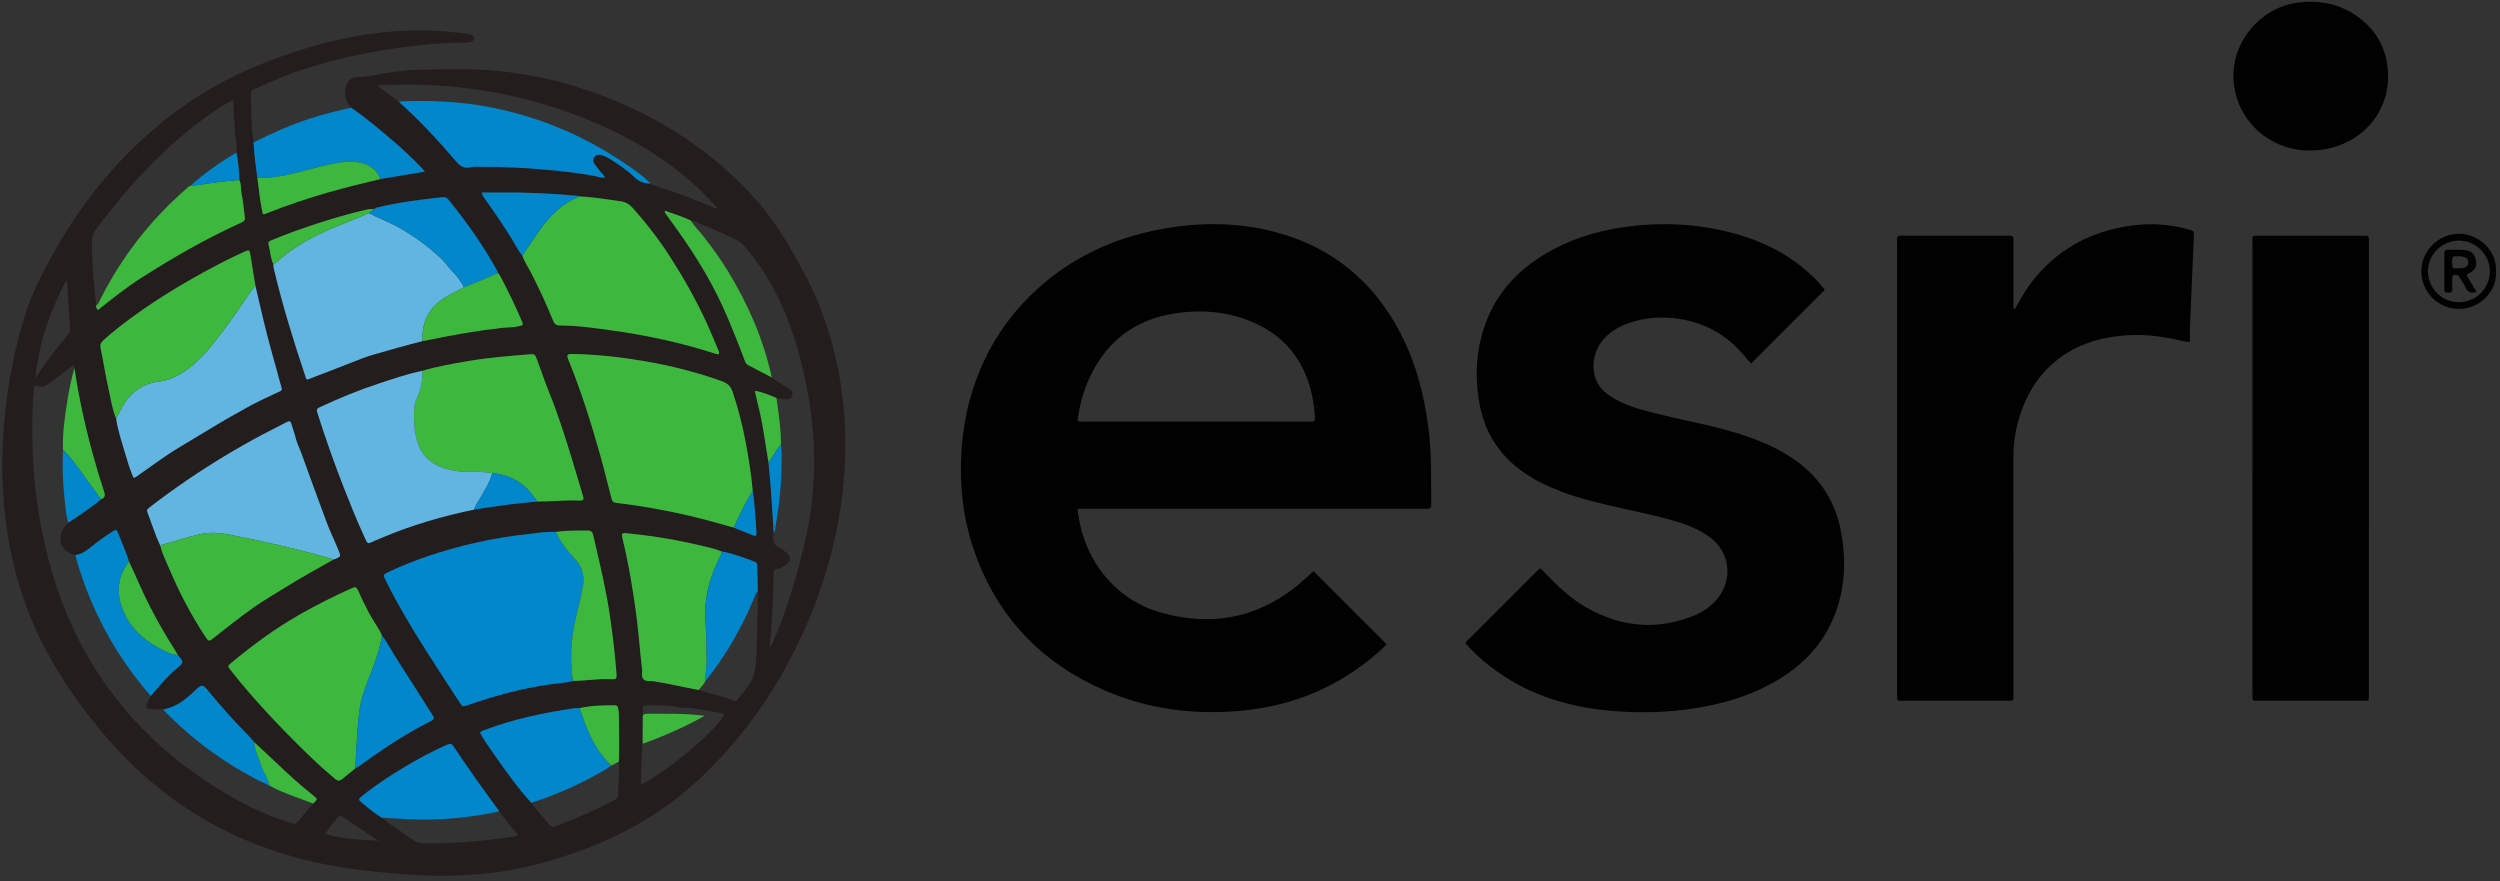 <?xml version="1.0" encoding="UTF-8"?><svg version="1.1" width="383px" height="135px" viewBox="0 0 383.0 135.0" xmlns="http://www.w3.org/2000/svg" xmlns:xlink="http://www.w3.org/1999/xlink"><rect x="0" y="0" width="383.0" height="135.0" fill="#333333" stroke="none"/><defs><clipPath id="i0"><path d="M69.625,0.333 C70.213,0.403 70.802,0.47 71.389,0.546 C71.631,0.578 71.87,0.623 72.071,0.785 C72.411,1.06 72.399,1.382 72.037,1.637 C71.733,1.851 71.382,1.857 71.033,1.861 C68.659,1.888 66.289,1.997 63.931,2.267 C55.686,3.211 47.619,4.887 40.027,8.365 C37.639,9.459 38.116,8.842 38.126,11.421 C38.133,13.339 38.229,15.255 38.488,17.159 C38.601,18.979 38.818,20.789 39.08,22.594 C39.319,24.452 39.505,26.318 39.913,28.129 C40.228,28.202 40.434,28.043 40.656,27.956 C43.703,26.754 46.805,25.718 49.954,24.808 C52.597,24.044 55.268,23.409 57.939,22.764 C60.175,22.392 62.411,22.02 64.75,21.632 C64.499,21.35 64.327,21.142 64.139,20.948 C62.688,19.45 61.172,18.019 59.577,16.675 C57.586,14.997 55.604,13.305 53.444,11.84 C52.684,10.98 52.344,9.991 52.569,8.849 C52.763,7.858 53.427,7.138 54.408,7.139 C56.278,7.142 58.053,6.574 59.886,6.377 C61.099,6.247 62.306,6.05 63.529,6.031 C67.156,5.975 70.787,5.826 74.409,6.086 C79.648,6.461 84.765,7.501 89.735,9.204 C99.195,12.447 107.531,17.485 114.426,24.793 C116.684,27.187 118.623,29.818 120.299,32.655 C122.056,35.629 123.763,38.623 125.056,41.835 C127.609,48.175 128.934,54.763 129.125,61.593 C129.382,70.821 127.673,79.696 124.354,88.277 C120.67,97.8 115.32,106.253 108.064,113.472 C102.559,118.949 96.116,122.912 88.831,125.572 C84.759,127.059 80.62,128.272 76.328,128.885 C72.594,129.418 68.833,129.599 65.056,129.466 C61.392,129.337 57.75,128.996 54.117,128.523 C39.181,126.579 26.523,120.261 16.494,108.913 C12.53,104.427 9.085,99.574 6.322,94.252 C3.814,89.423 2.145,84.307 1.127,78.971 C-0.098,72.55 -0.262,66.078 0.334,59.59 C0.865,53.814 1.966,48.138 3.82,42.63 C4.712,39.98 6.005,37.503 7.328,35.05 C11.957,26.466 17.991,19.058 25.73,13.073 C30.912,9.066 36.648,6.117 42.815,3.958 C47.367,2.365 51.999,1.103 56.787,0.478 C61.058,-0.078 65.339,-0.179 69.625,0.333 Z M68.148,109.426 C65.946,110.398 63.831,111.532 61.767,112.762 C59.493,114.118 57.271,115.554 55.206,117.217 C54.506,117.781 54.493,117.812 55.144,118.365 C56.098,119.173 57.063,119.972 58.147,120.609 C59.684,121.871 61.382,122.908 62.996,124.062 C63.475,124.404 63.967,124.529 64.548,124.538 C68.884,124.61 73.187,124.236 77.473,123.629 C77.958,123.56 78.498,123.603 79.011,123.288 C78.004,122.033 77.047,120.84 76.09,119.647 L76.051,119.513 C76.043,119.492 76.033,119.472 76.02,119.454 C73.662,116.262 71.354,113.034 69.164,109.724 C68.874,109.288 68.634,109.211 68.148,109.426 Z M51.399,120.585 C50.703,121.321 50.118,122.14 49.504,123.063 C52.153,123.975 54.883,123.947 57.647,124.154 C55.773,122.904 53.9,121.654 52.025,120.406 C51.752,120.224 51.572,120.401 51.399,120.585 Z M93.828,103.39 C92.025,103.391 90.224,103.419 88.454,103.823 C88.176,103.828 87.894,103.805 87.621,103.844 C83.03,104.513 78.506,105.463 74.144,107.082 C73.826,107.2 73.47,107.255 73.185,107.578 C73.78,108.702 74.524,109.746 75.26,110.794 C77.082,113.386 78.903,115.98 81.042,118.329 C81.844,119.514 82.873,120.51 83.77,121.616 C84.125,122.054 84.45,122.087 84.936,121.875 C85.859,121.471 86.813,121.141 87.741,120.747 C89.725,119.903 91.688,119.011 93.603,118.016 C93.969,117.827 94.319,117.668 94.334,117.124 C94.379,115.42 94.567,113.72 94.461,112.012 C94.52,110.369 94.512,108.725 94.49,107.081 L94.452,104.615 C94.448,104.341 94.368,104.068 94.331,103.793 C94.291,103.495 94.107,103.39 93.828,103.39 Z M10.575,51.488 C9.734,52.165 8.876,52.823 8.013,53.472 C7.569,53.807 7.111,54.129 6.634,54.414 C6.1,54.732 5.501,54.467 4.91,54.438 C4.838,55.188 4.751,55.843 4.716,56.502 C4.301,64.344 4.905,72.099 6.751,79.742 C10.899,96.915 20.856,109.622 36.309,118.076 C38.848,119.465 41.524,120.56 44.284,121.44 C44.621,121.547 44.894,121.696 45.199,121.315 C45.98,120.337 46.809,119.396 47.619,118.441 C48.328,117.769 48.335,117.761 47.671,117.232 C45.764,115.711 43.95,114.087 42.191,112.399 C41.013,111.267 39.802,110.17 38.606,109.058 L38.599,109.048 C38.557,108.991 38.516,108.935 38.475,108.879 C38.194,108.57 37.922,108.252 37.63,107.954 C35.577,105.86 33.603,103.696 31.75,101.423 C30.669,100.098 30.645,100.065 29.378,101.265 C28.019,102.55 26.596,103.686 24.686,104.011 C24.141,104.016 23.597,104.032 23.053,104.024 C22.018,104.01 21.848,103.72 22.314,102.777 C22.45,102.503 22.602,102.238 22.747,101.969 C24.018,100.471 25.268,98.957 26.787,97.689 C27.821,96.825 27.801,96.801 26.957,95.756 C26.936,95.73 26.908,95.708 26.883,95.684 C26.728,95.413 26.585,95.136 26.417,94.874 C25.087,92.795 23.861,90.657 22.722,88.467 C21.52,86.153 20.536,83.739 19.421,81.387 C18.986,79.924 18.319,78.549 17.793,77.12 C17.538,76.429 17.458,76.411 16.832,76.806 C15.658,77.546 14.537,78.363 13.466,79.242 C12.781,79.803 12.068,80.254 11.179,80.382 C9.068,79.981 8.222,77.927 9.46,76.192 C9.658,75.914 9.898,75.666 10.118,75.403 C11.832,74.276 13.546,73.149 15.127,71.834 C15.661,71.616 15.811,71.314 15.61,70.705 C14.992,68.828 14.422,66.934 13.897,65.029 C12.693,60.654 11.721,56.227 11.049,51.736 C11.017,51.415 10.981,51.16 10.575,51.488 Z M98.578,103.405 C98.119,103.404 98.116,103.736 98.115,104.061 C98.109,105.804 98.106,107.547 98.102,109.29 C97.935,111.356 97.883,113.425 97.832,115.547 C101.753,113.594 109.209,107.498 110.616,104.778 C110.002,104.529 109.351,104.443 108.712,104.346 C107.205,104.116 105.717,103.718 104.173,103.793 C102.332,103.311 100.451,103.407 98.578,103.405 Z M53.588,85.428 C50.859,86.659 48.18,87.988 45.582,89.473 C41.854,91.605 38.398,94.127 35.104,96.875 C34.501,97.378 34.493,97.385 34.989,98.02 C36.897,100.467 38.954,102.788 41.064,105.058 C43.391,107.56 45.818,109.967 48.3,112.316 C49.159,113.129 50.087,113.869 50.97,114.658 C51.345,114.993 51.684,115.023 52.076,114.693 C52.74,114.134 53.42,113.595 54.093,113.047 L54.515,112.806 C54.584,112.764 54.652,112.72 54.717,112.672 C57.611,110.543 60.595,108.552 63.742,106.813 C64.413,106.442 65.089,106.079 65.772,105.732 C66.143,105.544 66.185,105.305 65.968,104.98 C65.852,104.806 65.739,104.63 65.627,104.453 C63.888,101.719 62.164,98.974 60.404,96.253 C59.649,95.084 59.04,93.822 58.167,92.729 C57.995,92.23 57.707,91.792 57.438,91.345 C56.991,90.602 56.506,89.879 56.105,89.112 C55.525,88.004 54.984,86.873 54.469,85.732 C54.257,85.263 54.029,85.229 53.588,85.428 Z M89.595,76.613 C87.995,76.644 86.392,76.578 84.803,76.834 C83.262,76.751 81.75,77.028 80.23,77.196 C75.056,77.77 70.008,78.91 65.082,80.589 C63.103,81.263 61.161,82.035 59.268,82.924 C58.313,83.372 58.303,83.389 58.753,84.285 C59.285,85.342 59.825,86.397 60.398,87.433 C63.352,92.774 66.737,97.846 70.066,102.953 C70.512,103.637 70.52,103.633 71.303,103.369 C71.336,103.358 71.368,103.345 71.401,103.334 C75.449,101.91 79.575,100.805 83.832,100.194 C85.03,100.022 86.254,99.994 87.427,99.651 C89.167,99.657 90.889,99.356 92.634,99.37 C94.207,99.383 94.193,99.682 94.036,97.833 C93.8,95.067 93.48,92.309 93.068,89.559 C92.451,85.436 91.474,81.394 90.529,77.342 C90.404,76.804 90.148,76.603 89.595,76.613 Z M95.009,77.812 C95.51,79.91 95.955,82.018 96.309,84.146 C96.771,86.924 97.205,89.706 97.468,92.512 C97.636,94.312 97.81,96.112 98.02,97.907 C98.08,98.413 97.847,99.017 98.244,99.411 C98.632,99.797 99.244,99.624 99.75,99.703 C102.087,100.07 104.385,100.623 106.708,101.053 C108.486,101.638 110.337,101.985 112.08,102.686 C112.382,102.807 112.546,102.634 112.697,102.447 C113.175,101.851 113.63,101.237 114.109,100.642 C115.038,99.487 115.388,98.171 115.472,96.695 C115.675,93.12 115.715,89.543 115.745,85.965 C115.717,84.711 115.688,83.458 115.664,82.204 C115.657,81.849 115.662,81.535 115.22,81.374 C113.585,80.78 111.971,80.12 110.24,79.834 C109.848,79.694 109.464,79.521 109.062,79.419 C106.331,78.724 103.578,78.124 100.795,77.682 C99.113,77.415 97.419,77.212 95.725,77.038 C94.902,76.954 94.832,77.071 95.009,77.812 Z M43.548,60.02 C42.347,60.653 41.128,61.25 39.928,61.885 C35.928,64.003 32.062,66.344 28.322,68.892 C26.363,70.227 24.442,71.616 22.566,73.066 C22.315,73.26 22.077,73.41 22.236,73.824 C22.885,75.512 23.404,77.251 24.187,78.888 C24.501,80.18 25.106,81.36 25.621,82.572 C27.165,86.204 28.991,89.686 31.176,92.979 C31.614,93.639 31.748,93.575 32.274,93.157 C34.291,91.556 36.313,89.954 38.412,88.464 C40.026,87.318 41.761,86.341 43.439,85.284 C45.826,83.78 48.315,82.451 50.761,81.049 C50.861,81.019 50.967,81.001 51.06,80.957 C51.889,80.57 51.866,80.578 51.539,79.734 C50.98,78.292 50.27,76.92 49.729,75.465 C48.393,71.873 47.076,68.275 45.779,64.67 C45.517,63.942 45.134,63.246 44.964,62.499 C44.793,61.747 44.491,61.046 44.302,60.307 C44.175,59.81 43.94,59.813 43.548,60.02 Z M80.625,49.63 C77.537,49.887 74.445,50.13 71.388,50.652 C69.021,51.056 66.652,51.465 64.343,52.15 C62.032,52.62 59.811,53.405 57.577,54.136 C54.628,55.1 51.765,56.289 48.946,57.584 C48.081,57.981 48.083,57.992 48.375,58.903 C49.571,62.644 50.873,66.347 52.307,70.003 C53.286,72.497 54.277,74.988 55.403,77.421 C56.051,78.823 55.826,78.722 57.167,78.133 C57.582,77.951 58.002,77.782 58.42,77.607 C62.902,75.734 67.546,74.393 72.296,73.405 C75.495,72.882 78.706,72.445 81.938,72.175 C84.134,72.189 86.324,71.912 88.522,72.028 C89.031,72.055 89.105,71.808 88.974,71.373 C88.411,69.506 87.879,67.628 87.303,65.764 C86.235,62.314 85.168,58.865 83.8,55.516 C83.12,53.851 82.561,52.137 81.93,50.453 C81.601,49.575 81.536,49.555 80.625,49.63 Z M86.9,50.887 C88.748,55.478 90.224,60.195 91.57,64.952 C92.185,67.124 92.711,69.321 93.279,71.505 C93.482,72.285 93.537,72.311 94.327,72.409 C95.362,72.536 96.396,72.675 97.426,72.837 C100.966,73.391 104.476,74.094 107.938,75.022 L109.312,75.399 L112.054,76.17 C113.046,76.565 114.038,76.958 115.028,77.357 C115.458,77.53 115.569,77.396 115.538,76.945 C115.39,74.81 115.296,72.67 114.964,70.552 C114.771,68.16 114.377,65.794 113.948,63.437 C113.451,60.698 112.776,58.001 111.877,55.358 C111.574,54.467 111.055,54.031 110.193,53.724 C106.379,52.364 102.472,51.374 98.489,50.687 C94.957,50.077 91.399,49.659 87.809,49.581 C86.365,49.55 86.366,49.561 86.9,50.887 Z M37.307,33.802 C36.363,34.25 35.405,34.668 34.474,35.141 C29.533,37.651 24.746,40.421 20.252,43.676 C18.588,44.881 16.953,46.121 15.439,47.515 C15.072,47.854 14.956,48.177 15.067,48.703 C15.497,50.742 15.795,52.81 16.258,54.841 C16.61,56.391 16.818,57.983 17.44,59.466 C17.724,61.333 18.323,63.119 18.856,64.921 C19.219,66.146 19.584,67.374 20.102,68.523 C20.442,68.528 20.594,68.31 20.788,68.177 C22.853,66.758 24.849,65.225 26.996,63.943 C28.96,62.77 30.924,61.587 32.879,60.399 C34.348,59.506 35.865,58.696 37.352,57.844 C38.754,57.041 40.244,56.355 41.719,55.666 C43.107,55.017 42.917,55.345 42.527,53.837 C42.152,52.387 41.738,50.948 41.334,49.505 C40.375,46.082 39.584,42.617 38.785,39.154 C38.509,37.476 38.227,35.799 37.962,34.12 C37.89,33.662 37.664,33.633 37.307,33.802 Z M9.886,38.222 C9.256,39.252 8.78,40.286 8.32,41.328 C6.699,45.005 5.533,48.809 5.128,52.824 C5.076,52.938 5.042,53.068 5.207,53.09 C5.303,53.103 5.332,52.986 5.32,52.889 C6.789,50.69 8.357,48.565 10.097,46.572 C10.35,46.282 10.411,45.988 10.387,45.62 C10.243,43.469 10.118,41.316 9.983,39.164 C9.963,38.849 9.919,38.536 9.886,38.222 Z M35.378,10.653 C35.055,10.819 34.841,10.919 34.636,11.036 C33.274,11.815 31.972,12.685 30.716,13.623 C24.465,18.289 19.248,23.96 14.573,30.168 C13.974,30.964 13.7,31.766 13.716,32.756 C13.767,35.894 14.079,39.012 14.378,42.131 C14.332,42.423 14.456,42.632 14.669,42.833 C16.816,41.111 18.92,39.43 21.2,37.968 C26.099,34.827 31.132,31.941 36.43,29.525 C37.218,29.166 37.224,29.127 37.112,28.251 C36.97,27.149 36.878,26.036 36.65,24.952 C36.506,24.274 36.648,23.552 36.311,22.912 C36.3,21.501 36.137,20.106 35.869,18.722 C35.956,17.602 35.72,16.501 35.634,15.393 C35.515,13.849 35.455,12.301 35.378,10.653 Z M105.632,29.258 L105.624,29.292 C105.698,29.076 105.513,29.136 105.419,29.1 C104.178,28.478 102.842,28.126 101.518,27.612 C101.518,27.803 101.491,27.886 101.522,27.929 C102.149,28.808 102.787,29.68 103.415,30.56 C106.44,34.798 109.125,39.229 111.141,44.048 C112.002,46.106 112.85,48.168 113.621,50.262 C113.762,50.644 113.863,51.068 114.287,51.286 C115.493,51.908 116.692,52.542 117.894,53.171 C118.118,53.332 118.336,53.503 118.568,53.653 C119.18,54.051 119.811,54.42 120.409,54.838 C120.808,55.118 121.243,55.46 120.997,56.032 C120.76,56.583 120.213,56.54 119.725,56.498 C119.348,56.465 118.975,56.375 118.6,56.31 C117.552,55.899 116.534,55.393 115.274,55.21 C115.565,56.445 115.829,57.546 116.082,58.65 C116.649,61.122 116.93,63.643 117.374,66.136 C117.503,67.584 117.651,69.03 117.756,70.48 L117.907,72.658 L118.187,77.015 C117.936,78.169 118.22,79.051 119.431,79.465 C119.494,79.487 119.547,79.541 119.604,79.581 C121.094,80.631 121.019,81.481 119.361,82.285 C119.206,82.361 119.038,82.469 118.878,82.467 C118.173,82.458 118.156,82.884 118.161,83.428 C118.185,86.046 117.989,88.655 117.817,91.264 C117.748,92.305 117.695,93.348 117.49,94.595 C117.954,94.114 118.041,93.736 118.192,93.392 C120.22,88.783 121.576,83.959 122.792,79.089 C123.545,76.072 124.01,73.009 124.227,69.91 C124.701,63.132 123.914,56.482 122.156,49.933 C120.492,43.734 117.96,37.977 113.703,33.078 C113.353,32.674 112.973,32.351 112.496,32.11 C110.44,31.075 108.323,30.181 106.186,29.334 C106.028,29.271 105.859,29.165 105.678,29.234 L105.632,29.258 Z M56.813,27.389 C56.396,27.316 55.993,27.415 55.586,27.51 C51.896,28.371 48.288,29.506 44.725,30.784 C43.549,31.206 42.395,31.691 41.232,32.148 C40.966,32.253 40.685,32.37 40.78,32.734 C41.05,33.768 41.07,34.864 41.536,35.851 C41.513,36.133 41.577,36.401 41.642,36.674 C42.955,42.195 44.632,47.61 46.432,52.988 C46.492,53.167 46.489,53.415 46.752,53.491 C48.918,52.654 51.095,51.827 53.261,50.972 C54.451,50.502 55.655,50.014 56.866,49.664 C59.364,48.942 61.871,48.233 64.396,47.594 C64.771,47.524 65.149,47.459 65.523,47.382 C69.135,46.636 72.762,46 76.43,45.582 C76.649,45.557 76.87,45.541 77.092,45.527 L77.757,45.488 C78.423,45.447 79.087,45.382 79.726,45.143 C79.758,44.801 79.594,44.529 79.472,44.246 C78.548,42.102 77.532,40.001 76.444,37.935 C76.3,37.66 76.185,37.36 75.924,37.162 L75.839,36.897 C75.823,36.854 75.805,36.811 75.783,36.771 C73.655,32.909 71.12,29.327 68.334,25.914 C68.003,25.509 67.642,25.529 67.218,25.579 C66.181,25.703 65.139,25.801 64.103,25.938 C61.789,26.244 59.484,26.612 57.216,27.182 C57.072,27.195 56.915,27.183 56.839,27.325 L56.813,27.389 Z M109.795,49.592 C109.856,49.298 109.728,49.045 109.619,48.79 C109.059,47.476 108.525,46.151 107.929,44.854 C106.325,41.365 104.448,38.025 102.376,34.794 C100.647,32.098 98.7,29.57 96.564,27.182 C96.045,26.602 95.455,26.277 94.7,26.172 C92.597,25.879 90.504,25.514 88.377,25.434 C88.244,25.398 88.113,25.341 87.978,25.328 C84.063,24.97 80.141,24.784 76.209,24.837 C75.318,24.849 74.427,24.839 73.473,24.839 C73.526,25.292 73.719,25.494 73.876,25.713 C75.253,27.636 76.573,29.597 77.838,31.595 C78.45,32.562 78.954,33.596 79.659,34.503 C80.016,35.495 80.62,36.359 81.092,37.291 C82.258,39.59 83.354,41.922 84.321,44.313 C84.522,44.811 84.708,45.204 85.413,45.204 C88.17,45.202 90.892,45.612 93.618,45.994 C98.872,46.732 104.032,47.858 109.085,49.477 C109.318,49.552 109.542,49.651 109.795,49.592 Z M99.31,23.441 L99.309,23.43 C99.312,23.595 99.421,23.619 99.553,23.611 L99.739,23.704 C99.771,23.718 99.803,23.731 99.835,23.741 C102.924,24.737 105.992,25.79 108.949,27.142 C109.094,27.208 109.242,27.254 109.382,27.203 L109.44,27.174 L109.449,27.169 L109.504,27.127 L109.507,27.116 C108.532,26.126 107.589,25.101 106.574,24.153 C101.305,19.225 95.131,15.768 88.448,13.188 C79.807,9.851 70.838,8.245 61.574,8.3 C60.271,8.307 58.967,8.355 57.663,8.385 C57.648,8.444 57.634,8.503 57.619,8.562 C58.662,9.35 59.705,10.138 60.748,10.926 C63.893,13.75 66.772,16.833 69.508,20.049 C70.12,20.769 70.705,21.203 71.719,20.966 C72.35,20.818 73.039,20.92 73.702,20.909 C76.809,20.858 79.905,21.055 82.999,21.313 C85.57,21.528 88.129,21.815 90.667,22.287 C91.196,22.385 91.716,22.602 92.291,22.546 C92.23,22.154 91.925,21.997 91.738,21.756 C91.416,21.344 91.065,20.954 90.766,20.526 C90.541,20.205 90.392,19.816 90.654,19.453 C90.926,19.078 91.354,18.984 91.782,19.101 C92.148,19.2 92.517,19.343 92.838,19.542 C94.262,20.424 95.668,21.342 96.874,22.515 C97.518,23.142 98.252,23.43 99.105,23.443 L99.31,23.441 Z"></path></clipPath><clipPath id="i1"><path d="M48.476,1.297 C56.819,3.593 62.991,8.628 67.089,16.227 C69.622,20.923 70.946,25.98 71.63,31.242 C72.136,35.134 72.013,39.039 72.06,42.943 C72.067,43.536 71.838,43.663 71.333,43.614 C71.091,43.591 70.845,43.61 70.601,43.61 L17.876,43.61 C18.638,51.226 23.477,57.513 30.707,59.529 C39.139,61.879 46.617,60.029 53.047,54.057 C53.405,53.725 53.759,53.389 54.011,53.152 C57.748,56.891 61.48,60.624 65.242,64.387 C63.884,65.741 62.241,67.08 60.491,68.291 C55.027,72.072 48.951,74.079 42.348,74.6 C35.31,75.157 28.49,74.248 22.003,71.423 C12.337,67.212 5.595,60.196 2.087,50.194 C0.213,44.851 -0.316,39.345 0.17,33.714 C0.566,29.113 1.714,24.731 3.725,20.578 C5.177,17.579 7.023,14.842 9.272,12.38 C15.136,5.959 22.473,2.229 30.953,0.712 C36.816,-0.336 42.69,-0.296 48.476,1.297 Z M32.572,13.712 C26.79,14.65 22.516,17.781 19.927,23.086 C18.839,25.315 18.161,27.674 17.886,30.139 C18.343,30.341 18.767,30.254 19.178,30.254 C30.44,30.26 41.702,30.258 52.965,30.258 C53.174,30.258 53.385,30.239 53.592,30.262 C54.098,30.319 54.263,30.113 54.233,29.608 C54.149,28.177 53.96,26.764 53.593,25.38 C52.434,21.015 49.953,17.665 45.901,15.586 C41.685,13.424 37.173,12.966 32.572,13.712 Z"></path></clipPath><clipPath id="i2"><path d="M42.092,1.683 C45.979,2.848 49.514,4.675 52.551,7.4 C53.483,8.237 54.37,9.122 55.063,10.062 C51.292,13.834 47.549,17.576 43.77,21.356 C43.259,20.769 42.69,20.079 42.082,19.425 C39.306,16.438 35.887,14.792 31.819,14.395 C29.157,14.135 26.611,14.446 24.156,15.498 C23.055,15.971 22.078,16.633 21.263,17.52 C19.55,19.386 19.129,22.232 20.247,24.315 C20.723,25.201 21.431,25.854 22.263,26.392 C24.286,27.7 26.566,28.337 28.865,28.921 C32.644,29.881 36.492,30.554 40.247,31.617 C43.643,32.578 46.939,33.768 49.912,35.729 C53.881,38.347 56.47,41.924 57.444,46.599 C58.426,51.313 58.239,55.956 56.343,60.444 C54.61,64.548 51.641,67.56 47.868,69.825 C44.331,71.949 40.472,73.196 36.435,73.948 C32.51,74.678 28.55,74.899 24.572,74.71 C18.843,74.438 13.313,73.333 8.197,70.599 C5.094,68.942 2.358,66.816 0,64.217 C0.173,63.862 0.459,63.651 0.704,63.406 C4.057,60.049 7.413,56.695 10.772,53.344 C11.57,52.547 11.386,52.559 12.173,53.392 C14.12,55.454 16.175,57.397 18.662,58.794 C23.778,61.669 29.117,62.228 34.65,60.121 C36.266,59.506 37.7,58.589 38.772,57.187 C41.023,54.245 40.479,50.216 37.521,47.999 C35.879,46.769 33.989,46.055 32.048,45.472 C29.445,44.69 26.78,44.162 24.131,43.564 C20.871,42.829 17.609,42.097 14.48,40.882 C12.03,39.93 9.704,38.761 7.676,37.066 C4.819,34.678 3.013,31.652 2.269,28.002 C1.372,23.6 1.578,19.257 3.158,15.038 C4.864,10.483 8.009,7.12 12.127,4.621 C15.785,2.4 19.789,1.131 23.99,0.499 C30.102,-0.419 36.151,-0.098 42.092,1.683 Z"></path></clipPath><clipPath id="i3"><path d="M44.697,0.812 C45.484,1.037 45.51,1.036 45.476,1.859 C45.283,6.49 45.073,11.121 44.881,15.752 C44.85,16.48 44.876,17.21 44.876,17.968 C44.437,18.088 44.115,17.965 43.788,17.89 C41.098,17.272 38.387,16.831 35.611,16.987 C30.992,17.247 26.767,18.52 23.347,21.817 C20.84,24.233 19.328,27.217 18.463,30.551 C18.024,32.244 17.831,33.966 17.834,35.722 C17.85,47.757 17.844,59.792 17.84,71.826 C17.84,73.105 18.014,72.999 16.666,72.999 C11.503,73.002 6.34,73 1.176,73 C0.967,73 0.757,72.987 0.549,73.002 C0.142,73.03 -0.025,72.849 0.004,72.447 L0.012,72.204 L0.007,71.715 C0.007,48.831 0.006,25.948 0.01,3.065 C0.01,2.809 0.003,2.602 0.001,2.436 L0.001,2.255 C0.011,1.657 0.177,1.763 1.365,1.76 C6.388,1.754 11.412,1.758 16.436,1.758 L17.154,1.758 C17.959,1.762 17.838,1.839 17.84,2.911 C17.846,5.946 17.842,8.981 17.842,12.015 L17.842,12.911 L18.08,12.963 C18.767,11.759 19.408,10.528 20.226,9.403 C23.52,4.874 27.902,1.975 33.334,0.679 C37.125,-0.226 40.922,-0.271 44.697,0.812 Z"></path></clipPath><clipPath id="i4"><path d="M1.283,0.004 C6.413,-0.001 11.543,0.002 16.673,0.003 C16.918,0.003 17.162,0.008 17.406,0.004 C17.714,-0.001 17.847,0.151 17.84,0.452 C17.834,0.731 17.841,1.011 17.841,1.29 L17.841,35.731 C17.841,47.176 17.842,58.622 17.839,70.067 C17.839,71.364 18,71.246 16.671,71.246 C11.506,71.249 6.341,71.247 1.176,71.247 C0.967,71.247 0.756,71.233 0.548,71.249 C0.136,71.281 -0.019,71.087 0.005,70.693 L0.013,70.449 L0.008,69.96 C0.008,47.069 0.006,24.178 0.01,1.287 C0.011,0.152 -0.124,0.011 0.562,0.001 L0.76,0 C0.905,0.001 1.078,0.004 1.283,0.004 Z"></path></clipPath><clipPath id="i5"><path d="M19.151,2.358 C21.948,4.413 23.465,7.213 23.681,10.698 C24.097,17.421 18.83,22.755 11.739,22.79 C5.377,22.809 0.254,17.971 0.008,11.712 C-0.212,6.1 4.171,0.911 9.743,0.148 C13.171,-0.321 16.348,0.297 19.151,2.358 Z"></path></clipPath><clipPath id="i6"><path d="M14.957,0 C17.117,1.465 19.098,3.157 21.09,4.835 C22.685,6.178 24.201,7.61 25.652,9.108 C25.839,9.302 26.012,9.51 26.262,9.791 C23.924,10.18 21.688,10.552 19.451,10.924 C18.896,9.557 17.852,8.782 16.45,8.438 C15.526,8.211 14.602,8.224 13.66,8.34 C11.721,8.579 9.852,9.098 7.976,9.61 C5.56,10.27 3.123,10.818 0.593,10.754 C0.331,8.949 0.113,7.139 0,5.318 C2.827,3.903 5.707,2.62 8.72,1.645 C10.77,0.981 12.853,0.452 14.957,0 Z"></path></clipPath><clipPath id="i7"><path d="M5.765,-8.8817842e-15 C8.777,-0.018 11.666,2.618 11.422,5.831 C11.643,8.577 9.142,11.519 5.727,11.513 C2.541,11.507 -0.052,8.865 0.001,5.688 C0.053,2.524 2.613,0.019 5.765,-8.8817842e-15 Z M5.799,1.043 C3.162,1.024 0.977,3.188 1.005,5.792 C1.033,8.376 3.168,10.487 5.754,10.486 C8.337,10.485 10.475,8.366 10.496,5.785 C10.517,3.222 8.377,1.061 5.799,1.043 Z"></path></clipPath><clipPath id="i8"><path d="M26.339,0.015 C27.06,1.585 28.109,2.929 29.275,4.182 C30.375,5.364 30.763,6.703 30.491,8.309 C30.217,9.925 29.787,11.5 29.417,13.091 C28.669,16.312 28.451,19.554 28.962,22.832 C27.789,23.176 26.565,23.204 25.367,23.376 C21.11,23.986 16.985,25.091 12.937,26.515 C12.904,26.527 12.871,26.539 12.838,26.55 C12.055,26.814 12.047,26.819 11.601,26.134 C8.272,21.027 4.887,15.955 1.934,10.614 C1.361,9.578 0.82,8.524 0.288,7.466 C-0.162,6.571 -0.152,6.553 0.803,6.105 C2.696,5.216 4.638,4.444 6.617,3.77 C11.543,2.092 16.591,0.952 21.765,0.378 C23.286,0.209 24.798,-0.067 26.339,0.015 Z"></path></clipPath><clipPath id="i9"><path d="M1.237,0.007 C4.826,0.085 8.385,0.503 11.917,1.113 C15.899,1.8 19.807,2.79 23.621,4.15 C24.482,4.457 25.002,4.893 25.305,5.784 C26.203,8.427 26.878,11.124 27.376,13.863 C27.805,16.22 28.199,18.586 28.392,20.978 C27.282,22.778 26.351,24.671 25.482,26.596 C24.11,26.213 22.742,25.818 21.366,25.449 C17.904,24.52 14.394,23.817 10.854,23.263 C9.823,23.101 8.79,22.962 7.755,22.835 C6.965,22.737 6.91,22.711 6.707,21.931 C6.139,19.747 5.613,17.55 4.998,15.378 C3.652,10.621 2.176,5.905 0.327,1.313 C-0.206,-0.013 -0.207,-0.024 1.237,0.007 Z"></path></clipPath><clipPath id="i10"><path d="M14.633,0 C16.032,0.761 17.543,1.28 18.943,2.049 C21.448,3.425 23.729,5.085 25.794,7.058 C26.401,7.637 26.856,8.335 27.435,8.932 C28.135,9.654 28.743,10.452 29.204,11.352 C28.499,11.727 27.797,12.108 27.088,12.475 C24.195,13.973 22.639,16.262 22.864,19.606 C20.34,20.244 17.833,20.953 15.335,21.675 C14.124,22.025 12.92,22.513 11.729,22.983 C9.564,23.838 7.387,24.665 5.221,25.502 C4.958,25.426 4.961,25.178 4.901,24.999 C3.101,19.621 1.424,14.206 0.111,8.685 C0.046,8.412 -0.019,8.144 0.005,7.861 C0.23,7.697 0.473,7.552 0.678,7.366 C2.55,5.664 4.69,4.373 6.949,3.262 C9.449,2.032 12.093,1.139 14.633,0 Z"></path></clipPath><clipPath id="i11"><path d="M8.717,0 C10.844,0.08 12.937,0.445 15.04,0.738 C15.795,0.843 16.385,1.168 16.904,1.748 C19.04,4.135 20.987,6.664 22.716,9.36 C24.788,12.591 26.665,15.931 28.269,19.42 C28.865,20.717 29.399,22.042 29.959,23.356 C30.068,23.611 30.196,23.864 30.135,24.158 C29.966,24.197 29.811,24.166 29.656,24.119 L29.425,24.043 C24.372,22.424 19.212,21.298 13.958,20.56 C11.232,20.178 8.51,19.768 5.754,19.769 C5.048,19.77 4.862,19.377 4.661,18.878 C3.694,16.487 2.598,14.156 1.432,11.856 C0.96,10.925 0.356,10.061 0,9.07 C0.879,7.778 1.746,6.479 2.637,5.195 C4.207,2.933 6.136,1.083 8.717,0 Z"></path></clipPath><clipPath id="i12"><path d="M18.862,0.851 C19.493,2.535 20.052,4.249 20.732,5.914 C22.1,9.263 23.167,12.712 24.235,16.163 C24.811,18.026 25.343,19.904 25.906,21.772 C26.037,22.206 25.963,22.453 25.454,22.426 C23.256,22.31 21.066,22.587 18.87,22.573 C17.268,20.032 15.044,18.476 11.992,18.232 C10.685,17.991 9.362,18.012 8.043,18.011 C6.991,18.011 5.966,17.844 4.961,17.568 C2.471,16.884 0.901,15.298 0.351,12.751 C0.248,12.276 0.128,11.798 0.101,11.316 C0.01,9.726 -0.201,8.114 0.507,6.596 C1.107,5.307 1.36,3.962 1.275,2.548 C3.584,1.863 5.953,1.454 8.32,1.05 C11.377,0.528 14.469,0.285 17.557,0.028 C18.468,-0.047 18.533,-0.027 18.862,0.851 Z"></path></clipPath><clipPath id="i13"><path d="M19.837,0.419 C20.352,1.56 20.892,2.691 21.473,3.799 C21.874,4.566 22.359,5.289 22.806,6.032 C23.075,6.479 23.363,6.917 23.534,7.416 C23.28,9.078 22.769,10.666 22.18,12.234 C21.629,13.701 21.004,15.146 20.555,16.644 C20.065,18.279 19.93,19.985 19.81,21.693 C19.668,23.706 19.526,25.717 19.461,27.734 L18.112,28.827 C17.888,29.01 17.665,29.194 17.444,29.38 C17.052,29.71 16.712,29.68 16.338,29.345 C15.455,28.556 14.527,27.816 13.668,27.003 C11.186,24.654 8.758,22.247 6.432,19.745 C4.322,17.475 2.265,15.154 0.356,12.707 C-0.139,12.072 -0.132,12.065 0.471,11.562 C3.766,8.814 7.221,6.292 10.949,4.16 C13.547,2.675 16.227,1.346 18.955,0.115 C19.396,-0.084 19.625,-0.05 19.837,0.419 Z"></path></clipPath><clipPath id="i14"><path d="M16.144,0 C16.229,1.414 15.976,2.759 15.376,4.048 C14.668,5.566 14.879,7.178 14.97,8.768 C14.997,9.25 15.117,9.728 15.22,10.203 C15.77,12.75 17.34,14.336 19.83,15.02 C20.835,15.296 21.86,15.463 22.912,15.463 C24.231,15.464 25.554,15.443 26.86,15.684 C26.597,16.857 25.934,17.845 25.381,18.884 C24.959,19.677 24.359,20.375 24.097,21.255 C19.347,22.244 14.703,23.584 10.221,25.457 C9.803,25.632 9.383,25.801 8.968,25.983 C7.627,26.572 7.852,26.673 7.204,25.271 C6.078,22.838 5.087,20.348 4.108,17.853 C2.674,14.197 1.372,10.494 0.176,6.753 C-0.116,5.842 -0.118,5.831 0.747,5.434 C3.566,4.139 6.429,2.95 9.378,1.986 C11.612,1.255 13.833,0.47 16.144,0 Z"></path></clipPath><clipPath id="i15"><path d="M22.117,0.419 C22.305,1.158 22.607,1.859 22.779,2.611 C22.949,3.358 23.332,4.054 23.594,4.782 C24.891,8.387 26.208,11.985 27.544,15.577 C28.085,17.032 28.794,18.404 29.354,19.846 C29.681,20.69 29.704,20.682 28.875,21.069 C28.781,21.113 28.676,21.131 28.576,21.161 C28.477,21.126 28.381,21.086 28.281,21.057 C23.137,19.576 17.918,18.41 12.671,17.366 C11.167,17.067 9.65,16.955 8.118,17.291 C6.046,17.745 4.04,18.428 2.002,19 C1.219,17.363 0.7,15.624 0.051,13.936 C-0.108,13.522 0.13,13.372 0.381,13.178 C2.257,11.729 4.178,10.339 6.137,9.004 C9.877,6.456 13.743,4.115 17.743,1.997 C18.943,1.362 20.162,0.765 21.362,0.132 C21.755,-0.075 21.989,-0.078 22.117,0.419 Z"></path></clipPath><clipPath id="i16"><path d="M21.346,0 C22.145,3.463 22.936,6.928 23.894,10.351 C24.298,11.794 24.713,13.233 25.088,14.683 C25.478,16.191 25.668,15.863 24.28,16.512 C22.805,17.202 21.315,17.887 19.913,18.69 C18.425,19.542 16.909,20.352 15.44,21.245 C13.485,22.433 11.521,23.616 9.556,24.789 C7.41,26.071 5.414,27.604 3.349,29.023 C3.155,29.156 3.003,29.374 2.662,29.37 C2.145,28.22 1.779,26.992 1.417,25.768 C0.884,23.966 0.284,22.179 0,20.312 C0.436,19.558 0.753,18.744 1.238,18.012 C2.567,16.008 4.389,14.846 6.797,14.603 C7.563,14.526 8.287,14.261 8.985,13.932 C10.984,12.989 12.551,11.51 13.984,9.876 C15.965,7.617 17.657,5.142 19.374,2.684 C20.009,1.775 20.552,0.794 21.346,0 Z"></path></clipPath><clipPath id="i17"><path d="M22.935,0.413 C23.2,2.092 23.482,3.769 23.758,5.447 C23.262,5.943 22.864,6.512 22.48,7.091 L22.021,7.787 C21.944,7.902 21.866,8.017 21.786,8.131 C20.069,10.589 18.377,13.064 16.396,15.323 C14.963,16.957 13.396,18.436 11.397,19.379 C10.699,19.708 9.975,19.973 9.209,20.05 C6.801,20.293 4.979,21.455 3.65,23.459 C3.165,24.191 2.848,25.005 2.412,25.759 C1.79,24.277 1.583,22.684 1.23,21.134 C0.768,19.103 0.47,17.036 0.04,14.996 C-0.071,14.47 0.044,14.147 0.412,13.808 C1.926,12.414 3.561,11.174 5.224,9.969 C9.719,6.714 14.506,3.944 19.447,1.434 C20.378,0.961 21.336,0.543 22.279,0.095 C22.637,-0.074 22.863,-0.045 22.935,0.413 Z"></path></clipPath><clipPath id="i18"><path d="M0.795,0.023 C2.49,0.197 4.183,0.4 5.865,0.668 C8.648,1.11 11.401,1.709 14.132,2.404 C14.534,2.506 14.918,2.679 15.31,2.82 C15.234,3.312 14.962,3.725 14.755,4.162 C13.366,7.094 12.545,10.164 12.803,13.421 C12.96,15.399 12.935,17.373 12.99,19.349 C13.021,20.465 12.763,21.555 12.783,22.666 C12.543,23.193 12.09,23.563 11.778,24.038 C9.455,23.608 7.157,23.055 4.821,22.689 C4.314,22.609 3.702,22.782 3.314,22.396 C3.083,22.167 3.066,21.865 3.08,21.554 L3.095,21.285 C3.103,21.151 3.106,21.019 3.091,20.892 C2.88,19.097 2.706,17.297 2.538,15.497 C2.275,12.691 1.841,9.909 1.379,7.131 C1.025,5.004 0.58,2.895 0.079,0.797 C-0.098,0.056 -0.027,-0.061 0.795,0.023 Z"></path></clipPath><clipPath id="i19"><path d="M10.669,0.281 C15.916,1.325 21.135,2.491 26.279,3.972 C26.379,4.001 26.475,4.041 26.574,4.076 C24.127,5.478 21.639,6.807 19.251,8.311 C17.573,9.368 15.839,10.345 14.225,11.491 C12.126,12.981 10.104,14.583 8.087,16.184 C7.561,16.602 7.426,16.666 6.988,16.006 C4.804,12.713 2.978,9.231 1.434,5.599 C0.919,4.387 0.314,3.207 0,1.915 C2.038,1.343 4.044,0.66 6.116,0.206 C7.648,-0.13 9.165,-0.018 10.669,0.281 Z"></path></clipPath><clipPath id="i20"><path d="M14.147,0.987 C21.419,2.425 28.129,5.214 34.282,9.335 C35.779,10.338 37.289,11.34 38.571,12.631 C37.626,12.665 36.823,12.384 36.125,11.705 C34.92,10.532 33.514,9.614 32.089,8.732 C31.768,8.533 31.399,8.391 31.034,8.291 C30.605,8.174 30.177,8.268 29.905,8.644 C29.643,9.006 29.792,9.395 30.017,9.717 C30.317,10.144 30.668,10.534 30.989,10.946 C31.177,11.187 31.481,11.344 31.543,11.736 C30.968,11.793 30.447,11.576 29.919,11.477 C27.381,11.005 24.821,10.718 22.25,10.504 C19.156,10.245 16.06,10.048 12.953,10.099 C12.29,10.11 11.601,10.008 10.97,10.156 C9.956,10.394 9.372,9.959 8.759,9.239 C6.023,6.024 3.145,2.941 0,0.116 C0.138,0.095 0.275,0.061 0.413,0.056 C5.023,-0.118 9.606,0.088 14.147,0.987 Z"></path></clipPath><clipPath id="i21"><path d="M15.269,0.002 C16.333,3.244 17.553,6.399 20.137,8.799 C19.846,8.989 19.561,9.189 19.263,9.367 C15.658,11.516 11.852,13.222 7.857,14.509 C5.718,12.16 3.898,9.566 2.076,6.973 C1.339,5.926 0.595,4.881 0,3.757 C0.285,3.435 0.641,3.38 0.96,3.262 C5.322,1.643 9.845,0.692 14.436,0.024 C14.709,-0.016 14.991,0.008 15.269,0.002 Z"></path></clipPath><clipPath id="i22"><path d="M21.942,0 C22.28,0.64 22.138,1.362 22.281,2.04 C22.51,3.124 22.602,4.237 22.744,5.339 C22.856,6.215 22.849,6.254 22.062,6.613 C16.763,9.029 11.731,11.915 6.832,15.056 C4.551,16.518 2.447,18.199 0.301,19.921 C0.088,19.72 -0.036,19.511 0.01,19.219 C0.406,18.994 0.509,18.566 0.693,18.203 C3.959,11.747 8.318,6.142 13.77,1.387 C13.978,1.206 14.156,0.979 14.437,0.898 C14.575,0.897 14.716,0.913 14.851,0.891 C17.206,0.518 19.561,0.16 21.942,0 Z"></path></clipPath><clipPath id="i23"><path d="M6.614,0.574 C7.14,2.002 7.806,3.377 8.241,4.841 C6.394,7.191 6.264,9.776 7.375,12.426 C8.426,14.934 10.356,16.689 12.698,17.994 C13.638,18.518 14.587,19.06 15.704,19.138 C15.729,19.162 15.756,19.183 15.778,19.21 C16.621,20.254 16.642,20.279 15.608,21.142 C14.427,22.128 13.408,23.264 12.415,24.425 L11.568,25.423 C6.066,19.109 2.2,11.918 0,3.835 C0.888,3.708 1.602,3.256 2.286,2.695 C3.357,1.817 4.479,1 5.652,0.26 C6.279,-0.135 6.359,-0.117 6.614,0.574 Z"></path></clipPath><clipPath id="i24"><path d="M4.073,0 C4.947,1.093 5.555,2.355 6.311,3.524 C8.071,6.245 9.795,8.99 11.534,11.724 C11.646,11.901 11.758,12.077 11.874,12.251 C12.092,12.576 12.049,12.815 11.679,13.003 C10.996,13.35 10.32,13.713 9.649,14.084 C6.501,15.823 3.517,17.814 0.623,19.943 C0.429,20.086 0.208,20.194 0,20.318 C0.065,18.301 0.207,16.29 0.349,14.277 C0.469,12.569 0.604,10.863 1.094,9.228 C1.543,7.73 2.168,6.285 2.719,4.818 C3.308,3.25 3.819,1.662 4.073,0 Z"></path></clipPath><clipPath id="i25"><path d="M4.791,0 C5.344,-0.011 5.6,0.19 5.725,0.728 C6.67,4.78 7.648,8.822 8.265,12.946 C8.676,15.695 8.997,18.454 9.232,21.22 C9.39,23.068 9.403,22.769 7.831,22.756 C6.086,22.742 4.364,23.044 2.623,23.038 C2.112,19.759 2.33,16.517 3.078,13.296 C3.448,11.705 3.878,10.13 4.152,8.514 C4.424,6.908 4.036,5.569 2.936,4.387 C1.77,3.134 0.721,1.79 0,0.22 C0.993,0.06 1.991,0.026 2.991,0.016 L4.191,0.008 C4.391,0.006 4.591,0.004 4.791,0 Z"></path></clipPath><clipPath id="i26"><path d="M0.651,1.841 C0.83,1.862 0.966,1.794 1.052,1.629 C3.32,1.06 5.624,0.692 7.939,0.385 C8.975,0.248 10.016,0.15 11.054,0.027 C11.478,-0.024 11.839,-0.044 12.17,0.362 C14.956,3.774 17.491,7.356 19.619,11.218 C19.685,11.338 19.714,11.479 19.76,11.609 C18.058,12.401 16.316,13.1 14.571,13.789 C14.11,12.888 13.502,12.091 12.802,11.369 C12.223,10.772 11.768,10.074 11.161,9.494 C9.096,7.521 6.815,5.862 4.311,4.486 C2.91,3.716 1.399,3.198 0,2.437 C0.165,2.228 0.486,2.189 0.615,1.941 L0.651,1.841 Z"></path></clipPath><clipPath id="i27"><path d="M2.554,0 C4.285,0.285 5.899,0.945 7.535,1.54 C7.976,1.7 7.972,2.014 7.978,2.37 C8.002,3.623 8.032,4.877 8.059,6.131 C7.787,6.278 7.729,6.564 7.62,6.812 C7.254,7.639 6.919,8.481 6.534,9.299 C4.765,13.06 2.655,16.614 0.027,19.846 C0.007,18.736 0.265,17.646 0.234,16.53 C0.18,14.553 0.204,12.58 0.047,10.601 C-0.211,7.345 0.61,4.274 1.999,1.343 C2.206,0.905 2.478,0.493 2.554,0 Z"></path></clipPath><clipPath id="i28"><path d="M11.55,0 C11.811,0.199 11.926,0.499 12.07,0.774 C13.158,2.84 14.174,4.94 15.098,7.085 C15.22,7.367 15.384,7.64 15.351,7.982 C14.287,8.379 13.152,8.296 12.056,8.421 C8.388,8.839 4.76,9.475 1.149,10.221 C0.775,10.298 0.397,10.362 0.021,10.433 C-0.204,7.089 1.352,4.801 4.246,3.302 C4.954,2.935 5.656,2.555 6.361,2.18 C8.106,1.491 9.848,0.792 11.55,0 Z"></path></clipPath><clipPath id="i29"><path d="M7.063,1.028 C8.917,3.301 10.891,5.465 12.943,7.559 L13.23,7.862 L13.788,8.483 C13.78,8.575 13.827,8.628 13.912,8.652 L13.92,8.662 C13.957,9.454 14.212,10.181 14.489,10.903 L14.726,11.521 C14.804,11.727 14.879,11.934 14.947,12.144 C15.299,13.238 16.006,14.183 16.263,15.315 C12.728,13.706 9.447,11.676 6.349,9.343 C4.426,7.894 2.619,6.311 0.907,4.62 C0.586,4.303 0.23,4.015 0,3.616 C1.91,3.29 3.333,2.154 4.691,0.869 C5.959,-0.33 5.983,-0.298 7.063,1.028 Z"></path></clipPath><clipPath id="i30"><path d="M0.01,0 C1.335,0.514 2.67,0.866 3.911,1.488 C3.98,1.552 4.048,1.616 4.116,1.68 L4.091,1.663 C4.57,2.479 5.272,3.118 5.849,3.857 C7.202,5.59 8.494,7.365 9.642,9.24 C12.754,14.321 15.097,19.723 16.387,25.559 C15.185,24.93 13.985,24.296 12.779,23.674 C12.355,23.456 12.255,23.032 12.114,22.65 C11.342,20.556 10.494,18.494 9.633,16.436 C7.618,11.617 4.932,7.186 1.907,2.948 C1.28,2.068 0.641,1.196 0.014,0.317 C-0.016,0.274 0.01,0.191 0.01,0 Z"></path></clipPath><clipPath id="i31"><path d="M15.857,0.18 C17.259,0.524 18.303,1.299 18.858,2.666 C16.188,3.311 13.516,3.946 10.874,4.71 C7.725,5.62 4.623,6.655 1.575,7.858 C1.354,7.945 1.147,8.104 0.833,8.031 C0.424,6.219 0.239,4.353 0,2.496 C2.53,2.56 4.967,2.012 7.384,1.352 C9.259,0.84 11.129,0.321 13.067,0.082 C14.01,-0.034 14.933,-0.047 15.857,0.18 Z"></path></clipPath><clipPath id="i32"><path d="M14.506,0.5 C14.641,0.513 14.771,0.57 14.904,0.606 C12.323,1.689 10.395,3.539 8.824,5.801 L7.94,7.089 L6.187,9.676 C5.481,8.768 4.978,7.734 4.366,6.767 C3.101,4.769 1.78,2.808 0.404,0.885 C0.247,0.666 0.053,0.464 0,0.011 C0.954,0.011 1.845,0.021 2.736,0.009 C6.669,-0.044 10.591,0.142 14.506,0.5 Z"></path></clipPath><clipPath id="i33"><path d="M1.765,0 C2.437,4.491 3.41,8.918 4.614,13.294 C5.138,15.199 5.709,17.093 6.327,18.969 C6.528,19.578 6.377,19.881 5.843,20.098 C4.904,18.807 3.97,17.513 3.024,16.227 C2.08,14.943 1.186,13.616 0.019,12.512 C-0.091,9.933 0.305,7.398 0.705,4.866 C0.964,3.225 1.31,1.599 1.765,0 Z"></path></clipPath><clipPath id="i34"><path d="M1.574,0 C2.689,2.353 3.673,4.766 4.875,7.08 C6.014,9.271 7.24,11.408 8.57,13.487 C8.738,13.749 8.881,14.027 9.036,14.297 C7.919,14.219 6.97,13.677 6.03,13.154 C3.688,11.849 1.758,10.093 0.707,7.586 C-0.403,4.935 -0.273,2.351 1.574,0 Z"></path></clipPath><clipPath id="i35"><path d="M5.374,0 C5.653,0 5.837,0.105 5.877,0.403 C5.914,0.678 5.994,0.95 5.998,1.225 C6.034,3.69 6.095,6.156 6.007,8.622 C5.627,8.824 5.247,9.027 4.867,9.229 C2.284,6.828 1.064,3.673 0,0.432 C1.77,0.028 3.571,0 5.374,0 Z"></path></clipPath><clipPath id="i36"><path d="M0.063,0 C1.23,1.104 2.124,2.431 3.068,3.715 C4.014,5.001 4.948,6.295 5.887,7.586 C4.307,8.901 2.593,10.028 0.879,11.156 C0.499,10.064 0.461,8.91 0.328,7.781 C0.025,5.198 -0.08,2.602 0.063,0 Z"></path></clipPath><clipPath id="i37"><path d="M2.764,0 C5.816,0.244 8.04,1.8 9.642,4.341 C6.41,4.611 3.2,5.049 0,5.571 C0.263,4.691 0.862,3.993 1.285,3.2 C1.838,2.161 2.5,1.173 2.764,0 Z"></path></clipPath><clipPath id="i38"><path d="M16.057,0.026 C15.972,0.371 15.589,0.391 15.403,0.626 C12.864,1.765 10.22,2.658 7.719,3.888 C5.461,4.999 3.32,6.289 1.448,7.992 C1.244,8.178 1.001,8.322 0.776,8.486 C0.309,7.5 0.29,6.405 0.019,5.37 C-0.076,5.006 0.206,4.889 0.472,4.785 C1.635,4.327 2.788,3.842 3.965,3.42 C7.528,2.143 11.135,1.007 14.825,0.147 C15.233,0.052 15.635,-0.048 16.057,0.026 Z"></path></clipPath><clipPath id="i39"><path d="M0,0 C1.259,0.182 2.278,0.688 3.326,1.1 C3.625,3.272 3.99,5.438 4.004,7.639 C4.009,7.769 4.013,7.901 4.018,8.033 L3.99,8.314 C3.215,9.08 2.828,10.126 2.1,10.926 C1.656,8.433 1.375,5.912 0.808,3.44 C0.555,2.336 0.29,1.234 0,0 Z"></path></clipPath><clipPath id="i40"><path d="M9.517,0.309 C6.667,1.919 3.487,3.347 0,4.606 C0.007,3.243 0.012,1.881 0.02,0.518 C0.021,0.265 0.026,0.005 0.746,0.005 C3.683,0.007 6.632,-0.068 9.517,0.309 Z"></path></clipPath><clipPath id="i41"><path d="M7.063,0 C7.331,1.384 7.494,2.779 7.505,4.19 C5.124,4.349 2.768,4.708 0.414,5.081 C0.279,5.102 0.138,5.086 0,5.087 C2.177,3.145 4.545,1.469 7.063,0 Z"></path></clipPath><clipPath id="i42"><path d="M1.89,0 C2.098,0.992 2.024,1.999 2.011,2.999 C1.969,6.435 1.589,9.838 0.943,13.212 C0.924,13.31 0.857,13.398 0.812,13.49 L0.533,9.133 C0.485,8.407 0.435,7.681 0.382,6.955 L0.265,5.507 L0,2.611 C0.728,1.812 1.115,0.766 1.89,0 Z"></path></clipPath><clipPath id="i43"><path d="M2.91,0 C3.242,2.118 3.336,4.258 3.484,6.393 C3.515,6.844 3.403,6.978 2.974,6.805 C1.984,6.406 0.991,6.013 0,5.618 C0.869,3.693 1.8,1.8 2.91,0 Z"></path></clipPath><clipPath id="i44"><path d=""></path></clipPath><clipPath id="i45"><path d="M0.521,0 C1.356,0.018 2.193,-0.012 3.024,0.048 C4.129,0.128 4.675,0.621 4.841,1.576 C5.021,2.615 4.694,3.194 3.64,3.709 C3.582,3.737 3.54,3.799 3.414,3.915 C3.909,4.742 4.417,5.589 4.944,6.468 C4.136,6.717 3.62,6.548 3.28,5.815 C3.033,5.282 2.677,4.8 2.376,4.292 C2.229,4.043 2.071,3.85 1.733,3.855 C1.401,3.86 1.211,3.938 1.22,4.316 C1.235,4.907 1.198,5.5 1.23,6.089 C1.256,6.568 0.978,6.572 0.638,6.569 C0.309,6.566 0.003,6.584 0.005,6.111 C0.011,4.232 0.009,2.353 -2.7533531e-14,0.475 C-0.001,0.102 0.188,-0.007 0.521,0 Z M1.597,1.013 C1.503,1.015 1.354,1.057 1.326,1.122 C1.111,1.615 1.168,2.153 1.266,2.638 C1.309,2.848 1.485,2.862 1.684,2.851 L1.858,2.838 C1.945,2.833 2.031,2.831 2.106,2.847 C2.367,2.829 2.646,2.833 2.917,2.787 C3.383,2.708 3.66,2.416 3.67,1.94 C3.68,1.458 3.406,1.186 2.939,1.078 C2.494,0.975 2.045,1.005 1.597,1.013 Z"></path></clipPath><clipPath id="i46"><path d="M14.495,0.414 C16.686,3.723 18.994,6.951 21.352,10.143 C21.391,10.196 21.399,10.272 21.422,10.337 C16.915,11.316 12.357,11.736 7.747,11.542 C6.324,11.482 4.902,11.38 3.479,11.298 C2.395,10.662 1.43,9.863 0.476,9.054 C-0.175,8.502 -0.162,8.47 0.538,7.906 C2.603,6.243 4.825,4.807 7.099,3.452 C9.163,2.222 11.278,1.087 13.48,0.115 C13.966,-0.099 14.206,-0.023 14.495,0.414 Z"></path></clipPath><clipPath id="i47"><path d="M0,0 C1.196,1.113 2.406,2.21 3.584,3.341 C5.343,5.03 7.158,6.653 9.065,8.174 C9.728,8.704 9.722,8.712 9.013,9.383 C7.093,8.633 5.122,8.014 3.256,7.125 C2.947,6.977 2.647,6.811 2.343,6.653 C2.086,5.521 1.379,4.576 1.027,3.482 C0.959,3.273 0.884,3.065 0.806,2.859 L0.569,2.241 C0.292,1.52 0.037,0.792 0,0 Z"></path></clipPath></defs><g transform="translate(0.351 0.274)"><g transform="translate(0.0 4.386)"><g clip-path="url(#i0)"><polygon points="4.26325641e-14,-1.42108547e-14 129.151,-1.42108547e-14 129.151,129.508 4.26325641e-14,129.508 4.26325641e-14,-1.42108547e-14" stroke="none" fill="#231D1E"></polygon></g></g><g transform="translate(146.858 34.063)"><g clip-path="url(#i1)"><polygon points="-3.55271368e-14,5.68434189e-14 72.061,5.68434189e-14 72.061,74.756 -3.55271368e-14,74.756 -3.55271368e-14,5.68434189e-14" stroke="none" fill="#010101"></polygon></g></g><g transform="translate(224.141 34.068)"><g clip-path="url(#i2)"><polygon points="0,-4.4408921e-15 58.028,-4.4408921e-15 58.028,74.775 0,74.775 0,-4.4408921e-15" stroke="none" fill="#010101"></polygon></g></g><g transform="translate(290.269 34.082)"><g clip-path="url(#i3)"><polygon points="9.21138166e-15,5.44009282e-14 45.484,5.44009282e-14 45.484,73.005 9.21138166e-15,73.005 9.21138166e-15,5.44009282e-14" stroke="none" fill="#010101"></polygon></g></g><g transform="translate(344.72 35.835)"><g clip-path="url(#i4)"><polygon points="5.2451099e-14,4.77395901e-14 17.845,4.77395901e-14 17.845,71.252 5.2451099e-14,71.252 5.2451099e-14,4.77395901e-14" stroke="none" fill="#010101"></polygon></g></g><g transform="translate(341.803 0.0)"><g clip-path="url(#i5)"><polygon points="-4.03635458e-14,-9.32587341e-15 23.704,-9.32587341e-15 23.704,22.79 -4.03635458e-14,22.79 -4.03635458e-14,-9.32587341e-15" stroke="none" fill="#010101"></polygon></g></g><g transform="translate(38.488 16.226)"><g clip-path="url(#i6)"><polygon points="0,0 26.262,0 26.262,10.924 0,10.924 0,0" stroke="none" fill="#0286CC"></polygon></g></g><g transform="translate(370.604 35.542)"><g clip-path="url(#i7)"><polygon points="3.46389584e-14,-9.0713046e-05 11.436,-9.0713046e-05 11.436,11.513 3.46389584e-14,11.513 3.46389584e-14,-9.0713046e-05" stroke="none" fill="#010101"></polygon></g></g><g transform="translate(58.465 81.205)"><g clip-path="url(#i8)"><polygon points="8.43769499e-15,4.37427872e-14 30.575,4.37427872e-14 30.575,26.715 8.43769499e-15,26.715 8.43769499e-15,4.37427872e-14" stroke="none" fill="#0286CC"></polygon></g></g><g transform="translate(86.572 53.96)"><g clip-path="url(#i9)"><polygon points="-3.13638004e-14,8.43769499e-15 28.392,8.43769499e-15 28.392,26.596 -3.13638004e-14,26.596 -3.13638004e-14,8.43769499e-15" stroke="none" fill="#3DB73D"></polygon></g></g><g transform="translate(41.531 32.375)"><g clip-path="url(#i10)"><polygon points="-3.47638585e-14,0 29.204,0 29.204,25.502 -3.47638585e-14,25.502 -3.47638585e-14,0" stroke="none" fill="#62B5E1"></polygon></g></g><g transform="translate(79.66 29.82)"><g clip-path="url(#i11)"><polygon points="0,0 30.151,0 30.151,24.176 0,24.176 0,0" stroke="none" fill="#3DB73D"></polygon></g></g><g transform="translate(63.068 53.988)"><g clip-path="url(#i12)"><polygon points="1.07136522e-14,-3.87606613e-14 25.963,-3.87606613e-14 25.963,22.573 1.07136522e-14,22.573 1.07136522e-14,-3.87606613e-14" stroke="none" fill="#3DB73D"></polygon></g></g><g transform="translate(34.633 89.699)"><g clip-path="url(#i13)"><polygon points="7.38298311e-15,-1.57651669e-14 23.534,-1.57651669e-14 23.534,29.612 7.38298311e-15,29.612 7.38298311e-15,-1.57651669e-14" stroke="none" fill="#3DB73D"></polygon></g></g><g transform="translate(48.199 56.536)"><g clip-path="url(#i14)"><polygon points="3.1197267e-14,0 26.86,0 26.86,26.392 3.1197267e-14,26.392 3.1197267e-14,0" stroke="none" fill="#62B5E1"></polygon></g></g><g transform="translate(22.185 64.274)"><g clip-path="url(#i15)"><polygon points="4.23411306e-14,4.43256543e-14 29.566,4.43256543e-14 29.566,21.161 4.23411306e-14,21.161 4.23411306e-14,4.43256543e-14" stroke="none" fill="#62B5E1"></polygon></g></g><g transform="translate(17.44 43.54)"><g clip-path="url(#i16)"><polygon points="0,0 25.372,0 25.372,29.37 0,29.37 0,0" stroke="none" fill="#62B5E1"></polygon></g></g><g transform="translate(15.027 38.093)"><g clip-path="url(#i17)"><polygon points="-2.68535194e-15,-4.8988591e-14 23.758,-4.8988591e-14 23.758,25.759 -2.68535194e-15,25.759 -2.68535194e-15,-4.8988591e-14" stroke="none" fill="#3DB73D"></polygon></g></g><g transform="translate(94.93 81.401)"><g clip-path="url(#i18)"><polygon points="-4.52415883e-15,-8.10462808e-15 15.31,-8.10462808e-15 15.31,24.038 -4.52415883e-15,24.038 -4.52415883e-15,-8.10462808e-15" stroke="none" fill="#3DB73D"></polygon></g></g><g transform="translate(24.187 81.359)"><g clip-path="url(#i19)"><polygon points="0,1.68198788e-14 26.574,1.68198788e-14 26.574,16.5 0,16.5 0,1.68198788e-14" stroke="none" fill="#3DB73D"></polygon></g></g><g transform="translate(60.749 15.195)"><g clip-path="url(#i20)"><polygon points="0,-1.41969769e-14 38.571,-1.41969769e-14 38.571,12.634 0,12.634 0,-1.41969769e-14" stroke="none" fill="#0286CC"></polygon></g></g><g transform="translate(73.185 108.207)"><g clip-path="url(#i21)"><polygon points="0,-5.01543251e-14 20.137,-5.01543251e-14 20.137,14.509 0,14.509 0,-5.01543251e-14" stroke="none" fill="#0286CC"></polygon></g></g><g transform="translate(14.369 27.298)"><g clip-path="url(#i22)"><polygon points="1.66533454e-15,0 22.795,0 22.795,19.921 1.66533454e-15,19.921 1.66533454e-15,0" stroke="none" fill="#3DB73D"></polygon></g></g><g transform="translate(11.18 80.932)"><g clip-path="url(#i23)"><polygon points="0,1.13242749e-14 16.398,1.13242749e-14 16.398,25.423 0,25.423 0,1.13242749e-14" stroke="none" fill="#0286CC"></polygon></g></g><g transform="translate(54.094 97.115)"><g clip-path="url(#i24)"><polygon points="0,0 12.006,0 12.006,20.318 0,20.318 0,0" stroke="none" fill="#0286CC"></polygon></g></g><g transform="translate(84.804 80.999)"><g clip-path="url(#i25)"><polygon points="0,-4.4211542e-14 9.301,-4.4211542e-14 9.301,23.038 0,23.038 0,-4.4211542e-14" stroke="none" fill="#3DB73D"></polygon></g></g><g transform="translate(56.164 29.938)"><g clip-path="url(#i26)"><polygon points="0,2.30822306e-14 19.76,2.30822306e-14 19.76,13.789 0,13.789 0,2.30822306e-14" stroke="none" fill="#0286CC"></polygon></g></g><g transform="translate(107.686 84.22)"><g clip-path="url(#i27)"><polygon points="3.64361319e-14,0 8.059,0 8.059,19.846 3.64361319e-14,19.846 3.64361319e-14,0" stroke="none" fill="#0286CC"></polygon></g></g><g transform="translate(64.374 41.547)"><g clip-path="url(#i28)"><polygon points="-5.30478439e-14,0 15.356,0 15.356,10.433 -5.30478439e-14,10.433 -5.30478439e-14,0" stroke="none" fill="#3DB73D"></polygon></g></g><g transform="translate(24.687 104.782)"><g clip-path="url(#i29)"><polygon points="0,-4.95159469e-14 16.263,-4.95159469e-14 16.263,15.315 0,15.315 0,-4.95159469e-14" stroke="none" fill="#0286CC"></polygon></g></g><g transform="translate(101.507 31.998)"><g clip-path="url(#i30)"><polygon points="9.73353342e-15,0 16.387,0 16.387,25.559 9.73353342e-15,25.559 9.73353342e-15,0" stroke="none" fill="#3DB73D"></polygon></g></g><g transform="translate(39.08 24.485)"><g clip-path="url(#i31)"><polygon points="0,1.56263891e-14 18.858,1.56263891e-14 18.858,8.049 0,8.049 0,1.56263891e-14" stroke="none" fill="#3DB73D"></polygon></g></g><g transform="translate(73.473 29.214)"><g clip-path="url(#i32)"><polygon points="0,-1.41449352e-14 14.904,-1.41449352e-14 14.904,9.676 0,9.676 0,-1.41449352e-14" stroke="none" fill="#0286CC"></polygon></g></g><g transform="translate(9.284 56.122)"><g clip-path="url(#i33)"><polygon points="2.00464645e-14,0 6.412,0 6.412,20.098 2.00464645e-14,20.098 2.00464645e-14,0" stroke="none" fill="#3DB73D"></polygon></g></g><g transform="translate(17.847 85.773)"><g clip-path="url(#i34)"><polygon points="-2.18713936e-14,0 9.036,0 9.036,14.297 -2.18713936e-14,14.297 -2.18713936e-14,0" stroke="none" fill="#3DB73D"></polygon></g></g><g transform="translate(88.454 107.776)"><g clip-path="url(#i35)"><polygon points="0,0 6.052,0 6.052,9.229 0,9.229 0,0" stroke="none" fill="#3DB73D"></polygon></g></g><g transform="translate(9.24 68.634)"><g clip-path="url(#i36)"><polygon points="-1.12687637e-14,0 5.887,0 5.887,11.156 -1.12687637e-14,11.156 -1.12687637e-14,0" stroke="none" fill="#0286CC"></polygon></g></g><g transform="translate(72.296 72.22)"><g clip-path="url(#i37)"><polygon points="0,0 9.642,0 9.642,5.571 0,5.571 0,0" stroke="none" fill="#0286CC"></polygon></g></g><g transform="translate(40.761 31.75)"><g clip-path="url(#i38)"><polygon points="5.55805402e-15,5.47617507e-14 16.057,5.47617507e-14 16.057,8.486 5.55805402e-15,8.486 5.55805402e-15,5.47617507e-14" stroke="none" fill="#3DB73D"></polygon></g></g><g transform="translate(115.275 59.596)"><g clip-path="url(#i39)"><polygon points="0,0 4.018,0 4.018,10.926 0,10.926 0,0" stroke="none" fill="#3DB73D"></polygon></g></g><g transform="translate(98.102 109.07)"><g clip-path="url(#i40)"><polygon points="0,7.01175229e-15 9.517,7.01175229e-15 9.517,4.606 0,4.606 0,7.01175229e-15" stroke="none" fill="#3DB73D"></polygon></g></g><g transform="translate(28.806 23.108)"><g clip-path="url(#i41)"><polygon points="0,0 7.505,0 7.505,5.092 0,5.092 0,0" stroke="none" fill="#0286CC"></polygon></g></g><g transform="translate(117.375 67.911)"><g clip-path="url(#i42)"><polygon points="0,0 2.034,0 2.034,13.49 0,13.49 0,0" stroke="none" fill="#0286CC"></polygon></g></g><g transform="translate(112.054 74.938)"><g clip-path="url(#i43)"><polygon points="0,0 3.489,0 3.489,6.878 0,6.878 0,0" stroke="none" fill="#0286CC"></polygon></g></g><g transform="translate(56.513 31.176)"><g clip-path="url(#i44)"><polygon points="0.297,0.392 0.703,0.392 0.703,0.608 0.297,0.608 0.297,0.392" stroke="none" fill="#3DB73D"></polygon></g></g><g transform="translate(4.705 56.844)"><g clip-path="url(#i44)"><polygon points="0.381,0.367 0.619,0.367 0.619,0.633 0.381,0.633 0.381,0.367" stroke="none" fill="#62B5E1"></polygon></g></g><g transform="translate(105.03 33.082)"><g clip-path="url(#i44)"><polygon points="0.389,0.404 0.611,0.404 0.611,0.596 0.389,0.596 0.389,0.404" stroke="none" fill="#FFFFFF"></polygon></g></g><g transform="translate(108.951 31.094)"><g clip-path="url(#i44)"><polygon points="0.428,0.408 0.572,0.408 0.572,0.592 0.428,0.592 0.428,0.408" stroke="none" fill="#FFFFFF"></polygon></g></g><g transform="translate(109.338 53.522)"><g clip-path="url(#i44)"><polygon points="0.458,0.457 0.542,0.457 0.542,0.543 0.458,0.543 0.458,0.457" stroke="none" fill="#3DB73D"></polygon></g></g><g transform="translate(98.931 27.407)"><g clip-path="url(#i44)"><polygon points="0.378,0.408 0.622,0.408 0.622,0.592 0.378,0.592 0.378,0.408" stroke="none" fill="#0286CC"></polygon></g></g><g transform="translate(118.806 66.932)"><g clip-path="url(#i44)"><polygon points="0.473,0.303 0.527,0.303 0.527,0.697 0.473,0.697 0.473,0.303" stroke="none" fill="#0286CC"></polygon></g></g><g transform="translate(374.114 37.982)"><g clip-path="url(#i45)"><polygon points="-3.91717011e-06,2.98094882e-14 4.944,2.98094882e-14 4.944,6.576 -3.91717011e-06,6.576 -3.91717011e-06,2.98094882e-14" stroke="none" fill="#010101"></polygon></g></g><g transform="translate(54.668 113.697)"><g clip-path="url(#i46)"><polygon points="-2.92543767e-14,3.67483821e-14 21.422,3.67483821e-14 21.422,11.588 -2.92543767e-14,11.588 -2.92543767e-14,3.67483821e-14" stroke="none" fill="#0286CC"></polygon></g></g><g transform="translate(38.607 113.444)"><g clip-path="url(#i47)"><polygon points="0,0 9.554,0 9.554,9.383 0,9.383 0,0" stroke="none" fill="#3DB73D"></polygon></g></g><g transform="translate(38.036 112.849)"><g clip-path="url(#i44)"><polygon points="0.438,0.415 0.562,0.415 0.562,0.585 0.438,0.585 0.438,0.415" stroke="none" fill="#3DB73D"></polygon></g></g></g></svg>